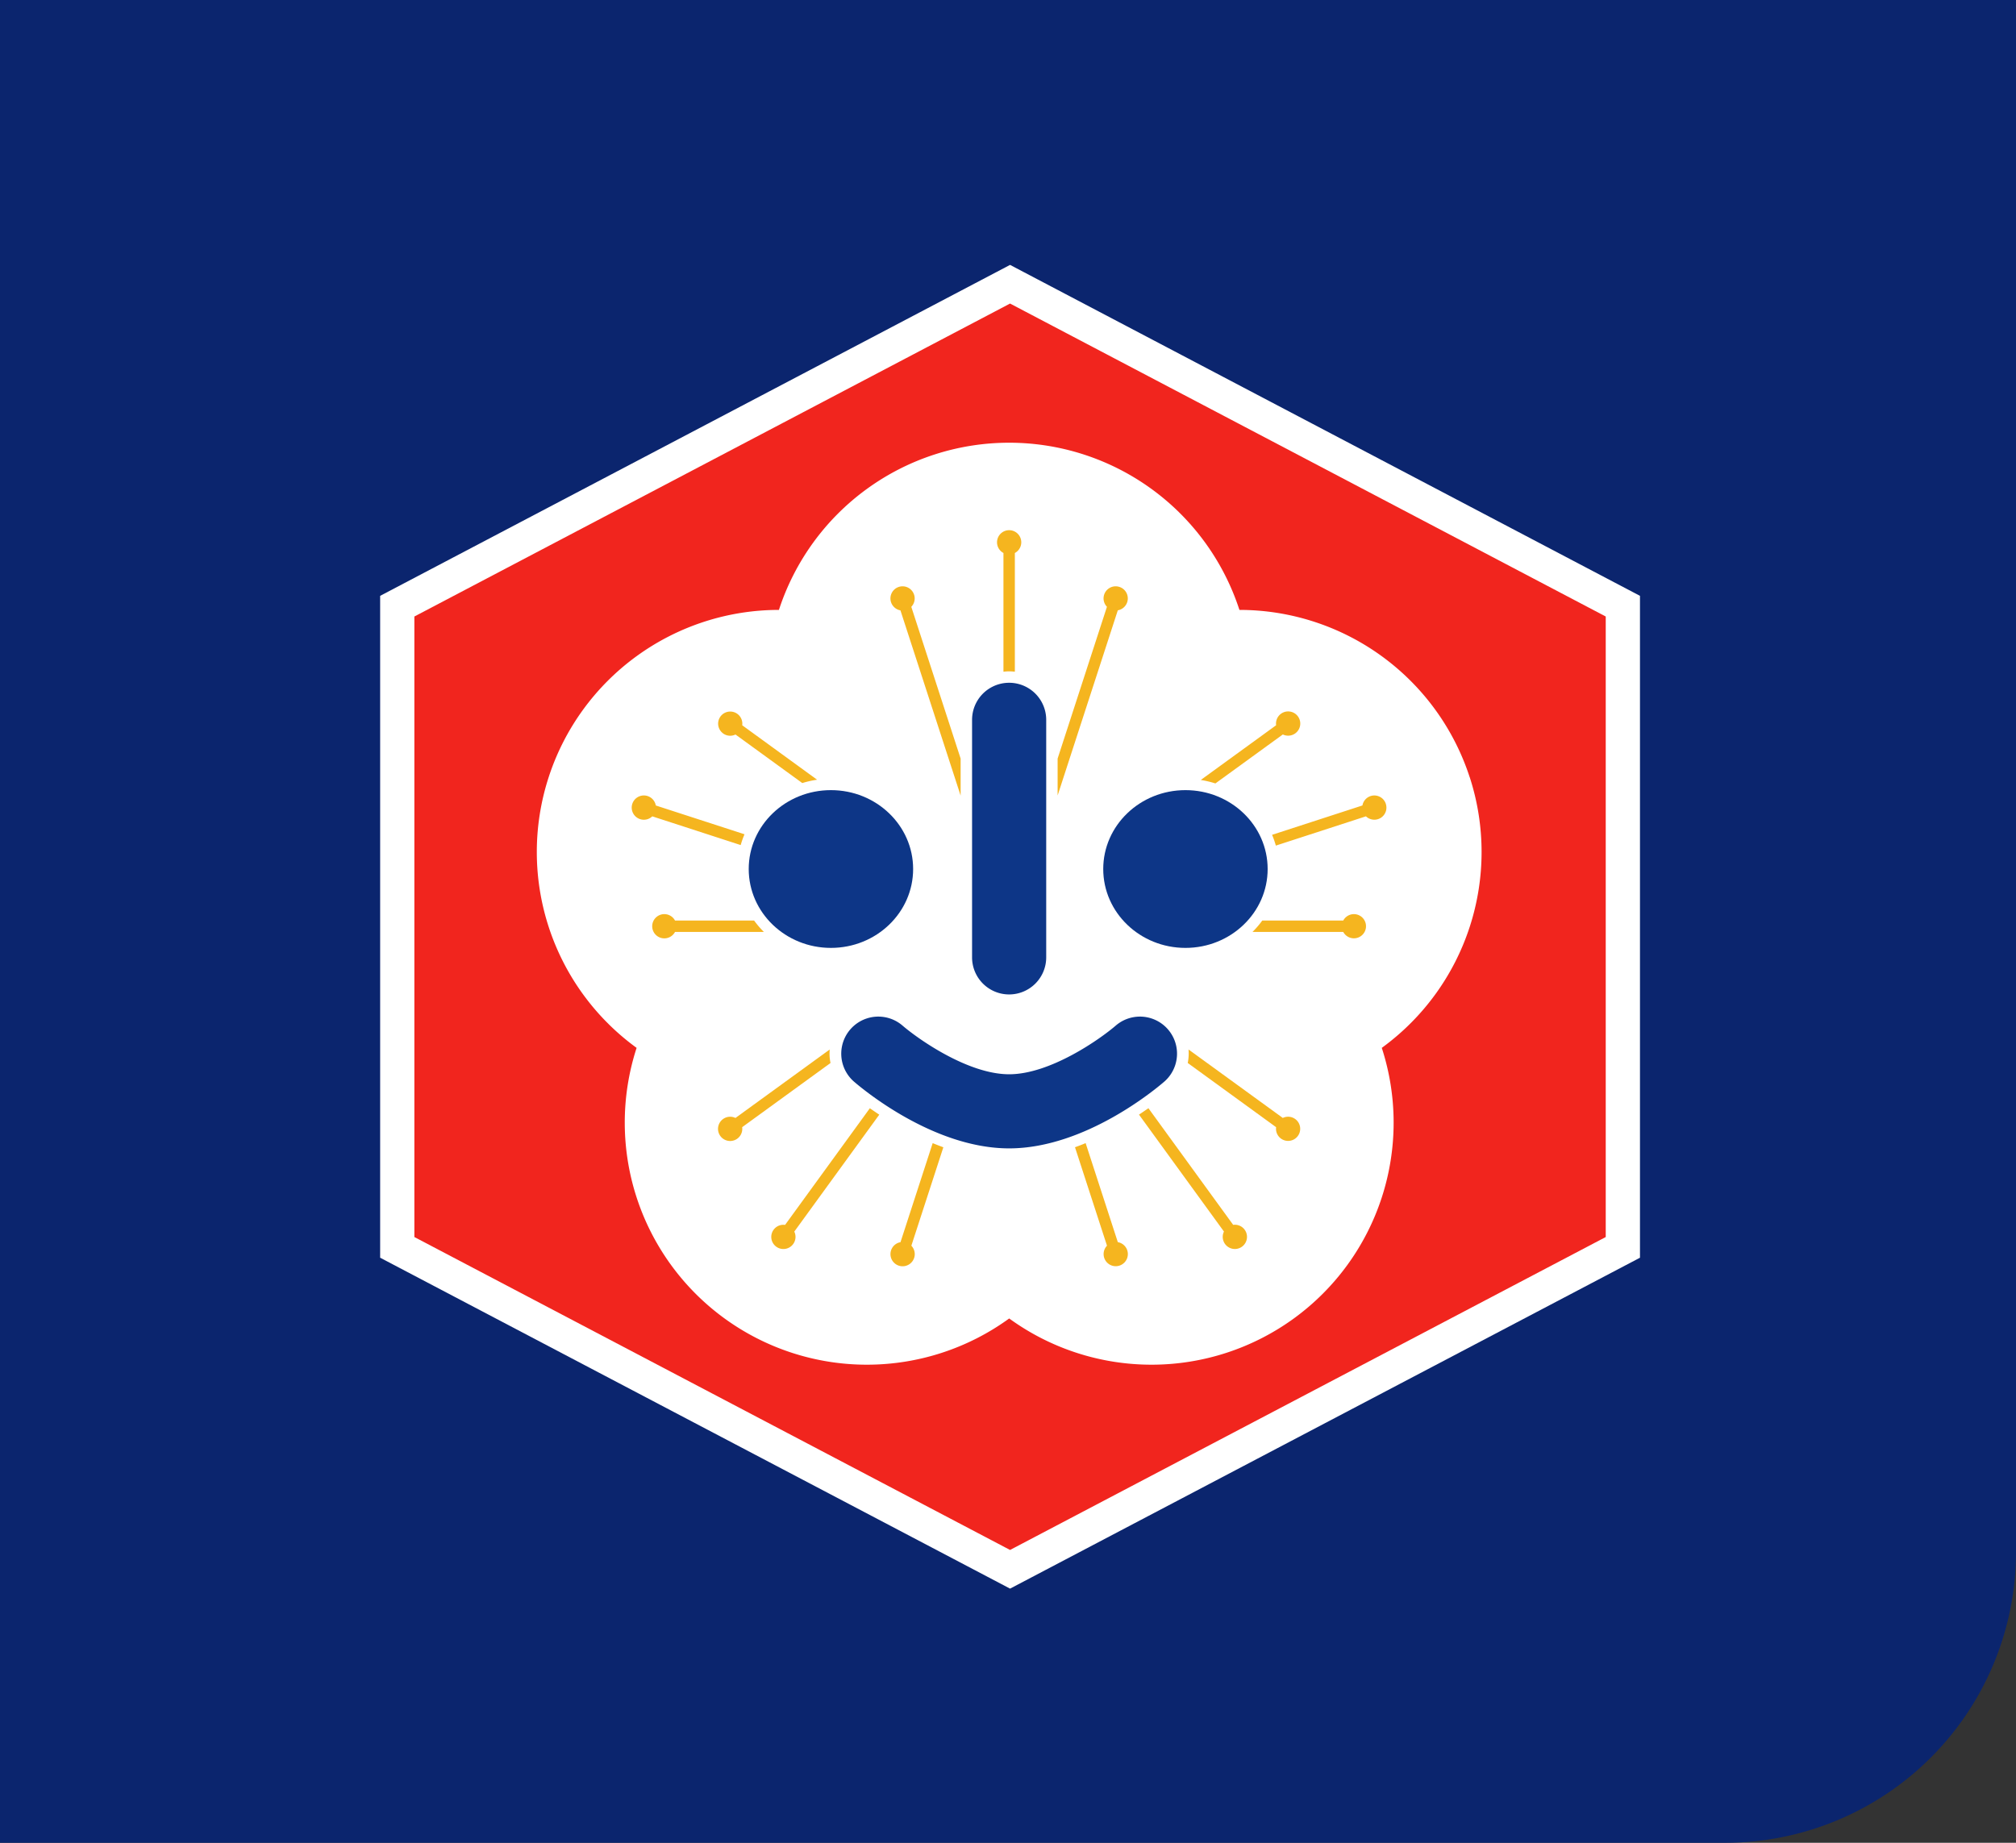 <svg id="ヘッダーロゴ" xmlns="http://www.w3.org/2000/svg" width="175" height="160" viewBox="0 0 175 160">
  <rect x="0" y="0" width="175" height="160" fill="#333333" stroke="none"/>
  <path id="パス_614" data-name="パス 614" d="M0,0H175V134.737A25.252,25.252,0,0,1,149.76,160H0Z" fill="#0b256e"/>
  <g id="こども園めばえ様ロゴ" transform="translate(32.999 23)">
    <g id="レイヤー_3" transform="translate(0)">
      <g id="グループ_3" data-name="グループ 3">
        <path id="パス_613" data-name="パス 613" d="M363.34,134.42l54.68,28.735v57.467l-54.68,28.732-54.68-28.732V163.155Z" transform="translate(-308.66 -134.42)" fill="#fff"/>
        <path id="パス_614-2" data-name="パス 614" d="M320.66,229.03V175.153l51.709-27.173,51.709,27.173V229.03L372.369,256.2Z" transform="translate(-317.69 -144.624)" fill="#f1251e"/>
        <path id="パス_615" data-name="パス 615" d="M444.565,225.824A21.027,21.027,0,0,0,424.578,211.3a21.018,21.018,0,0,0-39.974,0,21.022,21.022,0,0,0-12.354,38.027,21.017,21.017,0,0,0,32.343,23.495,21.017,21.017,0,0,0,32.343-23.495,21.024,21.024,0,0,0,7.634-23.5Z" transform="translate(-349.988 -181.345)" fill="#fff"/>
        <g id="グループ_1" data-name="グループ 1" transform="translate(31.994 36.282)">
          <path id="パス_616" data-name="パス 616" d="M519.468,308.061a3.218,3.218,0,0,1-3.218-3.218V284.218a3.218,3.218,0,0,1,6.436,0v20.626A3.218,3.218,0,0,1,519.468,308.061Z" transform="translate(-496.862 -281)" fill="#0d3687"/>
          <ellipse id="楕円形_13" data-name="楕円形 13" cx="7.136" cy="6.849" rx="7.136" ry="6.849" transform="translate(0 9.322)" fill="#0d3687"/>
          <ellipse id="楕円形_14" data-name="楕円形 14" cx="7.136" cy="6.849" rx="7.136" ry="6.849" transform="translate(30.774 9.322)" fill="#0d3687"/>
          <path id="パス_617" data-name="パス 617" d="M484.854,409.465c-6.624,0-12.817-5.228-13.5-5.824a3.218,3.218,0,0,1,4.223-4.856h0c1.366,1.181,5.7,4.245,9.277,4.245s7.911-3.064,9.277-4.245a3.218,3.218,0,0,1,4.223,4.856C497.671,404.238,491.478,409.465,484.854,409.465Z" transform="translate(-462.248 -369.038)" fill="#0d3687"/>
        </g>
        <g id="グループ_2" data-name="グループ 2" transform="translate(21.846 23.039)">
          <path id="パス_618" data-name="パス 618" d="M525.557,229.475v10.309a3.826,3.826,0,0,1,.99,0V229.475a1.052,1.052,0,1,0-.99,0Z" transform="translate(-493.297 -227.5)" fill="#f5b51f"/>
          <path id="パス_619" data-name="パス 619" d="M493.726,262.145l-4.285-13.185a1.052,1.052,0,1,0-.943.307l5.225,16.084v-3.205Z" transform="translate(-465.18 -242.311)" fill="#f5b51f"/>
          <path id="パス_620" data-name="パス 620" d="M551.614,247.222a1.049,1.049,0,0,0-1.082,1.725l-4.282,13.18v3.205l5.225-16.079a1.049,1.049,0,0,0,.139-2.032Z" transform="translate(-509.288 -242.301)" fill="#f5b51f"/>
          <path id="パス_621" data-name="パス 621" d="M427.621,292.992a1.048,1.048,0,0,0,1.074.092l5.8,4.215a8.2,8.2,0,0,1,1.285-.29l-6.5-4.728a1.05,1.05,0,1,0-1.656.71Z" transform="translate(-419.696 -275.348)" fill="#f5b51f"/>
          <path id="パス_622" data-name="パス 622" d="M406.37,324.841a8.028,8.028,0,0,1,.332-.933l-7.7-2.5a1.054,1.054,0,1,0-.307.943l7.671,2.493Z" transform="translate(-396.919 -297.51)" fill="#f5b51f"/>
          <path id="パス_623" data-name="パス 623" d="M412.931,362.717h-6.866a1.052,1.052,0,1,0,0,.99h7.715A8.078,8.078,0,0,1,412.931,362.717Z" transform="translate(-402.315 -328.829)" fill="#f5b51f"/>
          <path id="パス_624" data-name="パス 624" d="M436.938,410.823a4.055,4.055,0,0,1-.079-.552,4.326,4.326,0,0,1,.007-.621l-8.181,5.943a1.053,1.053,0,1,0,.582.8l7.668-5.572Z" transform="translate(-419.688 -364.564)" fill="#f5b51f"/>
          <path id="パス_625" data-name="パス 625" d="M455.219,430.8c-.292-.191-.564-.379-.819-.557l-7.359,10.129a1.052,1.052,0,1,0,.8.582l7.376-10.153Z" transform="translate(-433.737 -380.058)" fill="#f5b51f"/>
          <path id="パス_626" data-name="パス 626" d="M492.224,442.849c-.314-.114-.621-.235-.923-.359l-2.794,8.6a1.054,1.054,0,1,0,.943.307l2.777-8.547Z" transform="translate(-465.184 -389.276)" fill="#f5b51f"/>
          <path id="パス_627" data-name="パス 627" d="M556.058,451.089l-2.794-8.6c-.3.126-.611.245-.923.359l2.777,8.547a1.052,1.052,0,1,0,.943-.307Z" transform="translate(-513.87 -389.276)" fill="#f5b51f"/>
          <path id="パス_628" data-name="パス 628" d="M582.958,440.369,575.6,430.24c-.255.178-.527.364-.819.557l7.376,10.153a1.053,1.053,0,1,0,.8-.582Z" transform="translate(-530.756 -380.058)" fill="#f5b51f"/>
          <path id="パス_629" data-name="パス 629" d="M601.207,415.677a1.047,1.047,0,0,0-1.074-.092l-8.183-5.945a4.239,4.239,0,0,1-.069,1.173l7.671,5.574a1.05,1.05,0,1,0,1.656-.71Z" transform="translate(-543.623 -364.557)" fill="#f5b51f"/>
          <path id="パス_630" data-name="パス 630" d="M596.47,297.031a8.568,8.568,0,0,1,1.265.3l5.854-4.252a1.053,1.053,0,1,0-.582-.8l-6.535,4.747Z" transform="translate(-547.077 -275.348)" fill="#f5b51f"/>
          <path id="パス_631" data-name="パス 631" d="M631.336,321.27a1.049,1.049,0,0,0-2.032.139l-7.844,2.549a7.461,7.461,0,0,1,.327.936l7.822-2.542a1.049,1.049,0,0,0,1.725-1.082Z" transform="translate(-565.882 -297.513)" fill="#f5b51f"/>
          <path id="パス_632" data-name="パス 632" d="M623.392,362.16a1.05,1.05,0,0,0-.923.557h-7.03a8.068,8.068,0,0,1-.849.99h7.879a1.05,1.05,0,1,0,.923-1.547Z" transform="translate(-560.712 -328.829)" fill="#f5b51f"/>
        </g>
      </g>
    </g>
  </g>
</svg>
